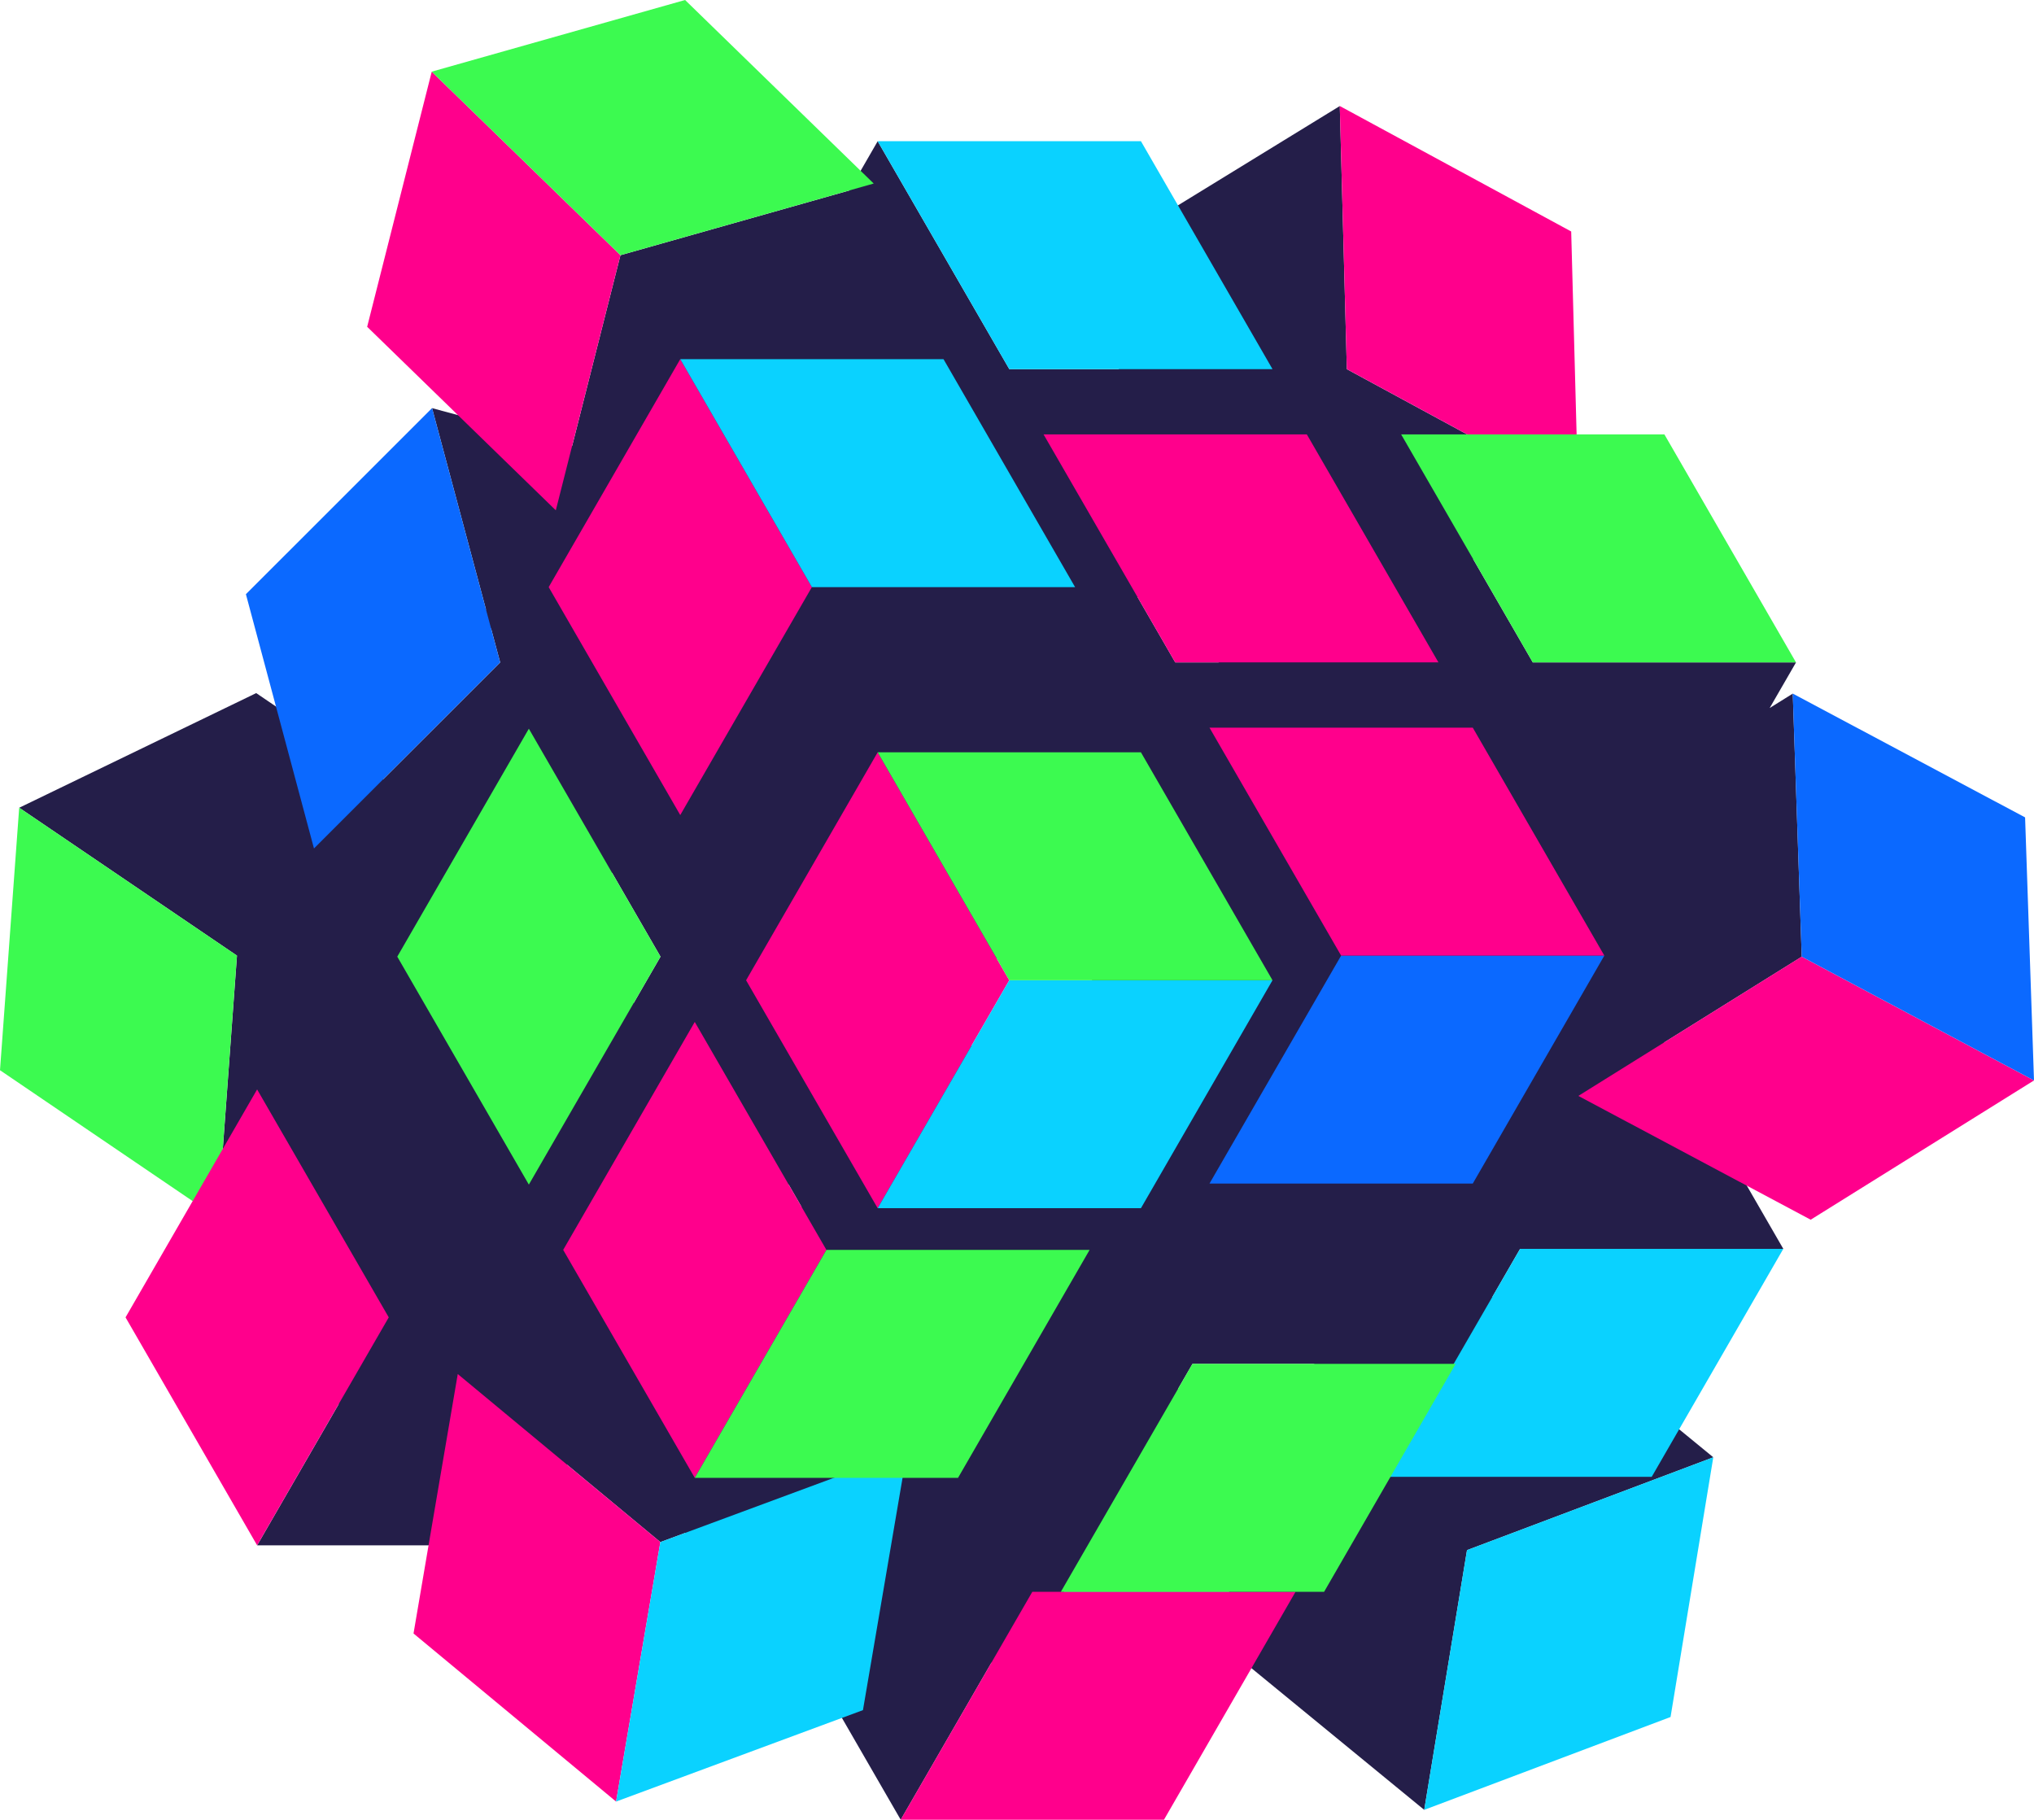 <?xml version="1.0" encoding="UTF-8"?> <svg xmlns="http://www.w3.org/2000/svg" id="_ŽÓť_1" viewBox="0 0 947.64 847.83"><defs><style>.cls-1{fill:#ff008c;}.cls-2{fill:#241e49;}.cls-3{fill:#0ad2ff;}.cls-4{fill:#3cfa50;}.cls-5{fill:#0b69ff;}</style></defs><path class="cls-2" d="m830.84,581.85l-55.51-96.17,64.1-39.96-4.18-122.56-10.76,6.71,12.27-21.25h-122.63l-27.79-48.13,48.95-30.04-107.8-58.45-3.29-122.59-104.51,64.14,1.56,58.45h-51.01l-61.33-106.2-13.25,22.96-106.59,30.14-22.48,88.77-65.29-17.51,25.12,93.78-1.43,2.48,3.91,6.78,4.13,15.41-54.52,54.49-59.14-40.18-110.41,53.41,101.45,68.9-8.96,122.31,4.96-2.4,51.4,89.04-38,65.8h122.65l21.7-37.6,43.51,36.09,11.43-4.23,34.9,60.47h23.43l42.21,73.13,42.23-73.13h14.78l19.09-33.07h76.91l-3.92,23.83,94.82,77.76,19.93-121.01,114.75-43.25-94.82-77.76-8.15,3.07,12.95-22.43h122.63Zm-480.47-18.93l-6.35-11h23.44l6,10.39h-19.46l-24.46,42.38-2.27-1.74,23.11-40.03Zm197.64-313.22l59.03,32.01-9.07,15.72h-23.75l-6.46,11.19h-20.21l-17.57-30.42h1.59l16.45-28.49Zm-62.38,294.48l-38.74-67.12,18.1-31.34h37.5l20.18,34.97.76,22.32,17.51,9.33,9.76,16.91h-56.45l-8.62,14.94Zm-220.88-117.11l20.42-20.42,22.56,39.06-12.51,21.66-6.15-10.65h-73.03l3.06-41.89,45.65,12.24Zm314.76,272.85l-30.58-52.98,6.64-11.5h57.03l-23.98,9.04-9.12,55.45Z"></path><polygon class="cls-5" points="747.46 445.22 686.16 551.43 563.5 551.43 624.83 445.22 747.46 445.22"></polygon><polygon class="cls-1" points="747.46 445.22 624.83 445.22 563.5 339.02 686.16 339.02 747.46 445.22"></polygon><polygon class="cls-4" points="110.39 445.22 101.43 567.53 0 498.62 8.94 376.33 110.39 445.22"></polygon><polygon class="cls-1" points="181.12 613.77 119.79 719.97 58.49 613.77 119.79 507.57 181.12 613.77"></polygon><polygon class="cls-3" points="798.22 678.96 778.31 799.96 663.54 843.22 683.47 722.21 798.22 678.96"></polygon><polygon class="cls-1" points="603.59 741.63 542.29 847.83 419.63 847.83 480.96 741.63 603.59 741.63"></polygon><polygon class="cls-1" points="307.66 718.47 287.03 839.36 192.66 761.05 213.27 640.17 307.66 718.47"></polygon><polygon class="cls-3" points="422.66 675.89 402.05 796.76 287.03 839.36 307.66 718.47 422.66 675.89"></polygon><polygon class="cls-5" points="233.02 308.6 146.28 395.3 114.57 276.84 201.29 190.14 233.02 308.6"></polygon><polygon class="cls-4" points="307.72 445.71 246.39 551.91 185.09 445.71 246.39 339.51 307.72 445.71"></polygon><polygon class="cls-3" points="830.84 581.85 769.54 688.05 646.88 688.05 708.21 581.85 830.84 581.85"></polygon><polygon class="cls-4" points="678.2 635.43 616.9 741.63 494.25 741.63 555.57 635.43 678.2 635.43"></polygon><polygon class="cls-1" points="385.02 582.33 323.69 688.53 262.39 582.33 323.69 476.13 385.02 582.33"></polygon><polygon class="cls-4" points="507.65 582.33 446.35 688.53 323.69 688.53 385.02 582.33 507.65 582.33"></polygon><polygon class="cls-1" points="735.29 230.43 627.49 171.98 624.2 49.39 732.02 107.85 735.29 230.43"></polygon><polygon class="cls-3" points="592.86 171.98 470.23 171.98 408.9 65.78 531.56 65.78 592.86 171.98"></polygon><polygon class="cls-1" points="289.06 118.88 258.95 237.76 171.06 152.25 201.15 33.38 289.06 118.88"></polygon><polygon class="cls-4" points="407.06 85.51 289.06 118.88 201.15 33.38 319.18 0 407.06 85.51"></polygon><polygon class="cls-4" points="836.75 308.6 714.12 308.6 652.8 202.4 775.45 202.4 836.75 308.6"></polygon><polygon class="cls-1" points="670.16 308.6 547.53 308.6 486.2 202.4 608.86 202.4 670.16 308.6"></polygon><polygon class="cls-1" points="378.25 273.54 316.93 379.74 255.63 273.54 316.93 167.34 378.25 273.54"></polygon><polygon class="cls-3" points="500.88 273.54 378.25 273.54 316.93 167.34 439.58 167.34 500.88 273.54"></polygon><polygon class="cls-1" points="947.64 503.38 843.6 568.27 735.35 510.59 839.42 445.71 947.64 503.38"></polygon><polygon class="cls-5" points="947.64 503.38 839.42 445.71 835.24 323.14 943.49 380.83 947.64 503.38"></polygon><polygon class="cls-1" points="470.23 456.71 408.9 562.91 347.6 456.71 408.9 350.51 470.23 456.71"></polygon><polygon class="cls-3" points="592.86 456.71 531.56 562.91 408.9 562.91 470.23 456.71 592.86 456.71"></polygon><polygon class="cls-4" points="592.86 456.71 470.23 456.71 408.9 350.51 531.56 350.51 592.86 456.71"></polygon></svg> 